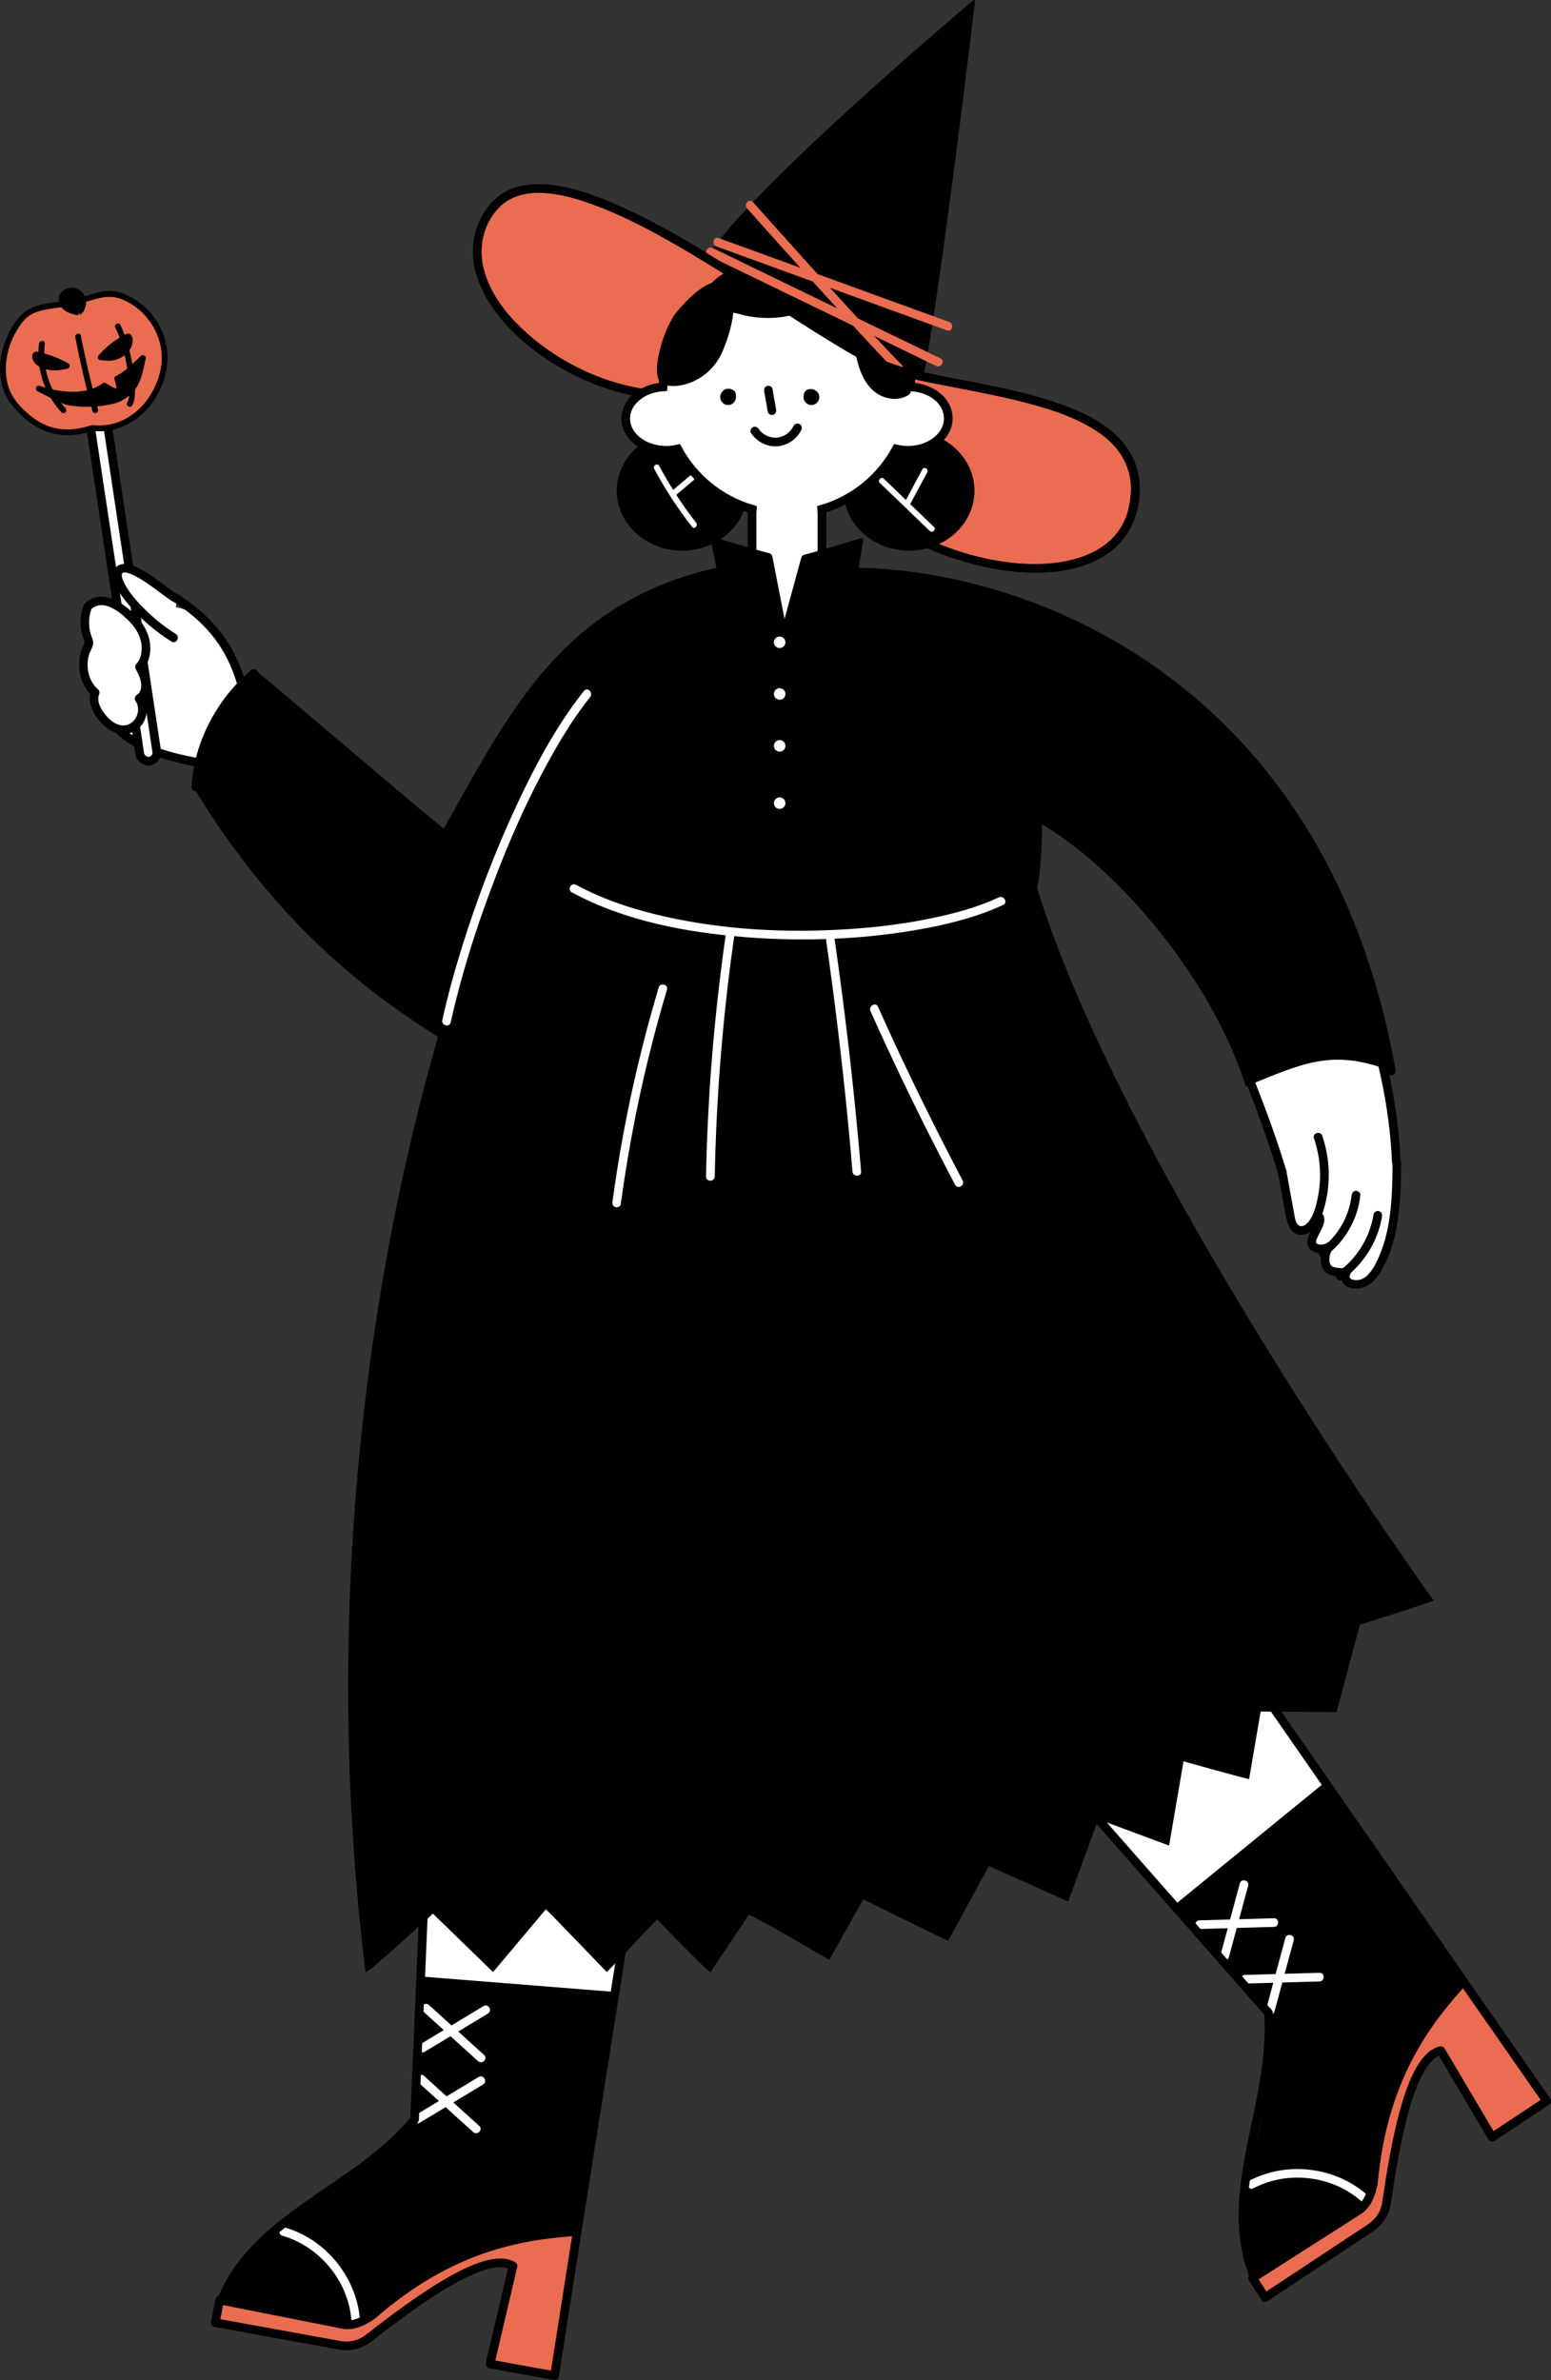 <?xml version="1.0" encoding="UTF-8"?>
<svg id="_レイヤー_2" data-name="レイヤー 2" xmlns="http://www.w3.org/2000/svg" viewBox="0 0 268.64 412.2">
  <rect x="0" y="0" width="268.64" height="412.2" fill="#333333" stroke="none"/>
  <defs>
    <style>
      .cls-1, .cls-2, .cls-3 {
        fill: #fff;
      }

      .cls-2, .cls-4 {
        stroke-miterlimit: 10;
      }

      .cls-2, .cls-4, .cls-5, .cls-6, .cls-3, .cls-7 {
        stroke: #000;
      }

      .cls-2, .cls-6, .cls-3, .cls-7 {
        stroke-width: 1.5px;
      }

      .cls-5, .cls-6, .cls-3, .cls-7 {
        stroke-linecap: round;
        stroke-linejoin: round;
      }

      .cls-6, .cls-8 {
        fill: #eb6d51;
      }

      .cls-7 {
        fill: none;
      }
    </style>
  </defs>
  <g id="_レイヤー_12" data-name="レイヤー 12">
    <g>
      <g>
        <path class="cls-1" d="m74.47,304.97l-2.66,62.1c-10.29,12.37-27.57,16.64-33.47,31.39l23.28,5.01c19.47-15.11,38.34-16.98,38.34-16.98l13.77-86.89"/>
        <path d="m72.19,342.26l-.38,24.8c-15.65,18.03-27.57,16.64-33.47,31.39l23.77,5.1c19.47-15.11,37.85-17.07,37.85-17.07l7.12-41.44"/>
        <path class="cls-1" d="m72.39,360.6c2.79,2.52,5.57,5.05,8.36,7.57.4.36.8.73,1.2,1.09.71.65,1.78-.41,1.06-1.06-2.79-2.52-5.57-5.05-8.36-7.57-.4-.36-.8-.73-1.2-1.09-.71-.65-1.78.41-1.06,1.06h0Z"/>
        <path class="cls-1" d="m72.73,367.63c3.19-1.93,6.38-3.85,9.57-5.78l1.37-.83c.83-.5.07-1.8-.76-1.3-3.19,1.93-6.38,3.85-9.57,5.78l-1.37.83c-.83.5-.07,1.8.76,1.3h0Z"/>
        <path class="cls-1" d="m73.23,348.31c2.79,2.52,5.57,5.05,8.36,7.57.4.36.8.73,1.2,1.09.71.65,1.78-.41,1.06-1.06-2.79-2.52-5.57-5.05-8.36-7.57-.4-.36-.8-.73-1.2-1.09-.71-.65-1.78.41-1.06,1.06h0Z"/>
        <path class="cls-1" d="m73.57,355.35c3.19-1.93,6.38-3.85,9.57-5.78l1.37-.83c.83-.5.07-1.8-.76-1.3-3.19,1.93-6.38,3.85-9.57,5.78l-1.37.83c-.83.5-.07,1.8.76,1.3h0Z"/>
        <path class="cls-1" d="m48.92,387.22c6.4,1.84,11.36,7.8,11.92,14.45.08.95,1.58.96,1.5,0-.62-7.32-5.94-13.86-13.02-15.89-.93-.27-1.33,1.18-.4,1.45h0Z"/>
        <path class="cls-7" d="m74.47,304.97l-2.66,62.1c-10.29,12.37-27.57,16.64-33.47,31.39l23.28,5.01c19.47-15.11,38.34-16.98,38.34-16.98l13.77-86.89"/>
        <path class="cls-6" d="m37.28,402.26l.78-3.92,21.49,4.26c2.16.37,4.58-1.32,5.16-1.82,13.2-11.44,25.15-13.65,35.26-14.29l-3.92,24.96-11.17-2.02,3.97-16.97c-4.72-2.92-17.26,6.48-24.89,12.4-.55.43-2.25,1.82-5.18,1.32l-21.5-3.91Z"/>
      </g>
      <g>
        <path class="cls-1" d="m178.65,301.93l41.05,46.68c1.13,16.05-8.39,31.09-2.45,45.82l20.28-12.49c3.61-24.38,15.94-38.79,15.94-38.79l-50.17-72.26"/>
        <path d="m202.81,330.44l16.89,18.17c1.18,23.84-8.39,31.09-2.45,45.82l20.69-12.77c3.61-24.38,15.52-38.51,15.52-38.51l-23.53-34.84"/>
        <path class="cls-1" d="m215.65,343.54c3.77-.11,7.54-.21,11.3-.32l1.59-.04c.96-.03.97-1.53,0-1.5-3.77.11-7.54.21-11.3.32l-1.59.04c-.96.03-.97,1.53,0,1.5h0Z"/>
        <path class="cls-1" d="m220.75,348.38c.97-3.6,1.94-7.2,2.91-10.8l.42-1.54c.25-.93-1.19-1.33-1.45-.4-.97,3.6-1.94,7.2-2.91,10.8l-.42,1.54c-.25.93,1.19,1.33,1.45.4h0Z"/>
        <path class="cls-1" d="m207.76,334.09c3.77-.11,7.54-.21,11.3-.32l1.59-.04c.96-.03.97-1.53,0-1.5-3.77.11-7.54.21-11.3.32l-1.59.04c-.96.03-.97,1.53,0,1.5h0Z"/>
        <path class="cls-1" d="m212.86,338.93c.97-3.6,1.94-7.2,2.91-10.8l.42-1.54c.25-.93-1.19-1.33-1.45-.4-.97,3.6-1.94,7.2-2.91,10.8l-.42,1.54c-.25.93,1.19,1.33,1.45.4h0Z"/>
        <path class="cls-1" d="m217.13,378.98c5.89-3.1,13.59-2.2,18.59,2.21.72.64,1.79-.42,1.06-1.06-5.52-4.86-13.89-5.87-20.41-2.44-.85.45-.1,1.74.76,1.3h0Z"/>
        <path class="cls-7" d="m178.65,301.93l41.05,46.68c1.13,16.05-8.39,31.09-2.45,45.82l20.28-12.49c3.61-24.38,15.94-38.79,15.94-38.79l-50.17-72.26"/>
        <path class="cls-6" d="m219.11,397.91l-2.15-3.37,18.47-11.79c1.81-1.22,2.39-4.12,2.47-4.88,1.62-17.39,8.72-27.26,15.57-34.71l14.43,20.73-9.46,6.27-8.87-15c-5.43,1.16-7.98,16.62-9.39,26.17-.1.69-.36,2.87-2.83,4.54l-18.23,12.05Z"/>
      </g>
      <path class="cls-1" d="m116.79,102.99c-9.12,2.33-15.03,6.61-26.02,22.61-2.72,3.96-11.22,16.13-12.97,19.67-4.64-3.86-10.69-7.21-16.92-12.39-2.42-2.01-11.48-7.68-18.15-13.69-2.93-2.65-6.01-13.29-12.39-14.03-3.31-.39-6.49.75-9.29,2.56-.77.49-1.56,1-2.11,1.73-.52.69-.8,1.52-1,2.36-1.6,6.75.89,14.89,7.37,17.37,2.43.93,7.12,1.7,9.39,2.96,3.95,5.46,11.09,15.61,14.55,19.47,8.2,9.17,16.38,18.87,28.08,25.25,3.72,2.03,6.93,3.86,11.03,2.77,3.43-.91,6.14-3.5,8.46-6.18,10.75-12.38,16.54-28.23,21.39-43.9,1.55-5.01,3.05-10.16,2.78-15.4-.21-4.14-1.7-8.44-4.21-11.19Z"/>
      <path d="m19.83,126.76c3.97,3.8,9.44,5.12,14.67,6.11.94.18,1.35-1.27.4-1.45-4.96-.94-10.24-2.11-14.01-5.73-.7-.67-1.76.39-1.06,1.06h0Z"/>
      <rect class="cls-3" x="19.7" y="68.84" width="2.96" height="63.34" rx="1.48" ry="1.48" transform="translate(-14.74 4.28) rotate(-8.57)"/>
      <g>
        <g>
          <path class="cls-1" d="m30.58,103.66c-.85-.03-8.26-6.93-9.96-4.87-1.58,1.92,3.92,8.24,9.46,11.69"/>
          <path d="m30.58,102.91c.33.03.15,0,.1,0-.12,0,.17.09.05.02-.09-.05-.17-.1-.26-.15-.27-.17-.53-.35-.78-.54-.68-.49-1.34-.99-2.02-1.49-1.48-1.07-3.01-2.19-4.74-2.83-1.3-.48-3.01-.36-3.29,1.29-.15.87.18,1.74.56,2.51.51,1.03,1.22,1.97,1.95,2.85,2.12,2.56,4.74,4.77,7.55,6.54.82.52,1.57-.78.76-1.3-2.34-1.47-4.48-3.27-6.36-5.3-.77-.83-1.5-1.71-2.1-2.67-.38-.6-.83-1.42-.89-2.04-.03-.29-.02-.39.09-.54-.1.14.21-.19.03-.04.03-.03.2-.09.03-.03.05-.02.12-.04.18-.05-.17.02.2,0,.27,0,.07,0,.08,0,.25.05.31.07.61.18.9.31,1.56.69,2.98,1.75,4.35,2.75.67.49,1.33,1,2.01,1.47.42.29.86.63,1.38.67.96.08.96-1.42,0-1.5h0Z"/>
        </g>
        <g>
          <path class="cls-1" d="m30.58,103.66c4.67,3.03,9.12,7.24,11.27,14.81"/>
          <path d="m30.2,104.31c2.37,1.54,4.56,3.34,6.37,5.52,2.15,2.58,3.63,5.62,4.55,8.84.27.93,1.71.53,1.45-.4-.98-3.42-2.57-6.61-4.83-9.37-1.91-2.33-4.27-4.24-6.78-5.89-.81-.53-1.56.77-.76,1.3h0Z"/>
        </g>
      </g>
      <g>
        <path class="cls-1" d="m15.15,105.25c-.61,1.66-.59,3.63.05,5.25.11.27.24.55.22.86-.02.29-.17.54-.29.79-1.29,2.51-.64,6.18,1.38,7.79-.56,1.19.03,2.67.75,3.71.82,1.18,1.87,2.18,3.1,2.57,1.23.39,2.67.08,3.56-1.04s1.06-3.07.2-4.21c.81-.39,1.19-1.58,1.1-2.62s-.56-1.97-1.03-2.85c1.16-1.21,1.38-3.39.83-5.11s-1.7-3.05-2.94-4.12c-1.37-1.19-4.4-3.5-6.76-1.32"/>
        <path d="m14.43,105.05c-.52,1.48-.6,3.11-.26,4.64.09.38.21.75.35,1.11.18.48.09.68-.12,1.12-.27.57-.47,1.16-.57,1.78-.41,2.37.22,5.18,2.14,6.77l-.19-.73c-.69,1.65.17,3.46,1.18,4.77s2.38,2.45,4.08,2.6c1.58.14,3.16-.7,3.88-2.12.68-1.35.73-3.13-.16-4.4l-.27,1.03c.98-.54,1.41-1.67,1.47-2.74.08-1.34-.53-2.61-1.14-3.76l-.12.91c1.22-1.33,1.52-3.21,1.23-4.95s-1.35-3.42-2.64-4.69c-2.2-2.18-5.7-4.44-8.52-1.97-.73.64.34,1.69,1.06,1.06,2.07-1.82,4.88.46,6.4,1.97,1.03,1.01,1.88,2.24,2.19,3.67.28,1.28.14,2.85-.78,3.85-.23.26-.28.6-.12.91.43.82.89,1.7.94,2.65.03.65-.12,1.46-.74,1.8-.33.19-.5.7-.27,1.03,1.29,1.85-.25,4.69-2.58,4.24-1.13-.22-2.06-1.09-2.75-1.98-.75-.97-1.43-2.25-.92-3.47.09-.22-.01-.58-.19-.73-1.68-1.39-2.18-3.93-1.61-5.97.16-.58.53-1.09.68-1.67.19-.71-.15-1.31-.36-1.96-.44-1.43-.37-2.95.12-4.36.32-.91-1.13-1.31-1.45-.4h0Z"/>
      </g>
      <path d="m34.06,132.52c5.06,7.44,10.48,14.65,16.26,21.54,3.35,4,6.83,7.9,10.55,11.57,3.33,3.29,6.86,6.45,10.78,9.04,2.89,1.91,6.19,3.67,9.71,3.93,2.82.21,5.66-.78,8.1-2.11,2.93-1.59,5.53-3.78,7.86-6.14,2.73-2.76,5.16-5.83,7.38-9.01,4.89-7.02,8.83-14.72,11.92-22.69,2.69-6.95,4.95-14.39,5.26-21.88.19-4.5-.39-10.68-5.05-12.87-2.24-1.05-4.48-.75-6.67.3-2.88,1.38-5.36,3.62-7.61,5.84-5.88,5.82-10.83,12.62-15.51,19.43-3.29,4.78-6.44,9.67-9.41,14.65-.15.26-.31.52-.46.77-.49.83.81,1.59,1.3.76,2.07-3.54,4.28-7.01,6.53-10.44,4.41-6.73,9.06-13.36,14.32-19.46,2.39-2.77,4.91-5.47,7.77-7.76,1.09-.87,2.24-1.67,3.48-2.31.58-.3.94-.46,1.54-.65.26-.08.52-.15.79-.21.12-.02.23-.05.35-.06.04,0,.19-.02.02,0,.08,0,.17-.02.25-.02.24-.02.49-.02.73,0,.06,0,.41.05.21.02.12.02.24.04.36.07.53.12,1.03.3,1.35.46.92.45,1.44.89,2.11,1.71,0,0,.04.05.14.19.06.09.13.19.19.28.14.22.28.45.4.69.28.54.38.77.58,1.37.4,1.18.61,2.39.71,3.53.28,2.99,0,6.03-.48,8.99-.61,3.7-1.58,7.33-2.74,10.9-2.57,7.91-6.11,15.54-10.42,22.65-3.84,6.35-8.41,12.65-14.32,17.24-2.26,1.75-4.75,3.24-7.49,3.94-1.27.33-2.41.47-3.76.33-1.45-.14-3.03-.67-4.41-1.29-3.69-1.67-6.98-4.19-10.03-6.83-3.78-3.27-7.28-6.87-10.62-10.59-6.4-7.11-12.28-14.68-17.81-22.48-.97-1.37-1.92-2.74-2.87-4.12-.54-.79-1.84-.04-1.3.76h0Z"/>
      <path d="m41.31,118.99c4.75,3.93,9.73,7.58,14.69,11.23,5.53,4.08,11.1,8.11,16.64,12.17,2.17,1.59,4.35,3.18,6.48,4.82.32.25.84.05,1.03-.27.23-.38.05-.78-.27-1.03-4.35-3.34-8.82-6.53-13.25-9.76-5.67-4.13-11.34-8.26-16.94-12.49-2.47-1.87-4.93-3.75-7.32-5.73-.74-.61-1.81.44-1.06,1.06h0Z"/>
      <path d="m129.48,98.23c-8.99.07-23.33,7.64-30.06,13.6-7.79,6.9-18.7,22.83-22.4,32.77-2.55-1.25-22.25-19.09-32.95-27.42-5.7,2.96-10.27,17.91-10.15,18.55s17.84,23.41,17.84,23.41c0,0,15.51,14.45,26.16,20.82,9.29-12.97,19.98-25.2,27.68-39.18"/>
      <path d="m63.31,341.55c-10.63-86.2,9.08-160.86,25-196.97,13.01-29.52,15.08-39.08,31.42-44.04,5.54-1.68,21.39-3.86,32-.69,36.26,10.84,27.92,54.06,27.92,54.06,15.38,49.39,68.65,123.28,68.65,123.28.18.13-12.76,4.2-12.76,4.2l-4.05,15.13-13.14-.09-2,11.68c-.33.05-11.36-3.06-11.36-3.06l-2.5,14.59-12.26-4.55-5.21,14.24-13.75-6.14-7.04,12.93c-.28-.04-14.72-7.17-14.72-7.17l-5.88,10.49s-13.69-8.06-13.95-7.78l-6.63,9.89c-.23.25-9.25-9.13-9.25-9.13,0,0-8.42,8.9-8.7,9.13,0,0-10.31-10.74-10.56-10.87l-9.14,10.87-10.42-10.12s-11.58,10.7-11.66,10.12Z"/>
      <g>
        <path d="m33.71,136.65c5.39,8.93,11.76,17.28,19.1,24.69,5.26,5.3,11.01,10.1,17.15,14.36,2.29,1.59,4.63,3.09,7,4.56.82.51,1.58-.79.76-1.3-4.75-2.96-9.39-6.09-13.76-9.6-6.76-5.43-12.91-11.6-18.37-18.33-3.88-4.79-7.4-9.86-10.58-15.14-.5-.83-1.8-.07-1.3.76h0Z"/>
        <path d="m43.31,117.24c4.69,3.89,9.33,7.85,13.98,11.79,5.18,4.39,10.35,8.79,15.58,13.12,2.06,1.71,4.13,3.41,6.25,5.05.32.25.84.05,1.03-.27.23-.38.05-.78-.27-1.03-4.23-3.26-8.46-6.88-12.6-10.37-5.27-4.44-10.51-8.91-15.77-13.36-2.37-2.01-4.75-4.02-7.14-6-.74-.61-1.8.44-1.06,1.06h0Z"/>
        <path d="m34.67,136.28c.38-7.31,4.28-14.45,9.85-19.12.74-.62-.33-1.68-1.06-1.06-5.87,4.93-9.89,12.49-10.28,20.18-.05.96,1.45.96,1.5,0h0Z"/>
        <path d="m131.49,97.1c-5.83.7-11.6,2-17.05,4.24-4.57,1.89-8.83,4.38-12.69,7.48-7.19,5.77-12.55,13.37-17.23,21.22-2.67,4.48-5.15,9.08-7.75,13.6-.48.84.81,1.6,1.3.76,4.52-7.89,8.71-16.02,14.14-23.33s12.49-13.68,20.97-17.56c5.77-2.64,12.02-4.16,18.31-4.91.95-.11.96-1.61,0-1.5h0Z"/>
      </g>
      <path class="cls-1" d="m101.15,119.66c-4.8,6.04-8.47,12.95-11.72,19.92-3.66,7.85-6.76,15.98-9.35,24.24-1.32,4.23-2.51,8.52-3.47,12.85-.21.94,1.24,1.34,1.45.4,1.76-7.9,4.2-15.65,7.03-23.23,2.94-7.88,6.34-15.64,10.47-22.98,1.98-3.52,4.13-6.97,6.65-10.13.59-.75-.46-1.82-1.06-1.06h0Z"/>
      <g>
        <path class="cls-1" d="m241.38,193.22c-4.42-25.25-9.82-32.66-17.79-46.98-4.97-8.93-8.93-8-14.68-5.14h0c-5.75,2.86-10.61,8.21-4.81,18.63,0,0,12.43,23.41,15.66,35.16,2.77,10.07,6.09,19.6,18.19,21.54,4.06.65,5-14.25,3.43-23.21Z"/>
        <rect class="cls-1" x="230.63" y="211.35" width="3.28" height="9.75" rx="1.64" ry="1.64" transform="translate(142.99 -88.3) rotate(30.71)"/>
        <rect class="cls-1" x="233.34" y="209.75" width="6" height="12.76" rx="3" ry="3" transform="translate(94.65 -71.09) rotate(21.3)"/>
        <path class="cls-1" d="m230.73,215.42l3.45-5.62c.58-.95.29-2.16-.66-2.71h0c-.95-.54-1.7.51-2.29,1.46l-3.44,5.27c-.58.95-.78,1.78.16,2.32h0c.95.54,2.18.22,2.77-.73Z"/>
        <path class="cls-1" d="m228.07,208.4c.21-2.51-.2-10.09-.2-10.09-.16-3.04-2.02-4.6-4.38-4.26-2.91.42-3.49,1.85-3.09,2.93,1.2,3.22,1.71,8.55,2.53,11.26.61,2.01.66,5.15,1.78,4.89s3.12-1.96,3.36-4.73Z"/>
      </g>
      <g>
        <path d="m195.93,116.95c10.12,8.27,18.8,18.27,25.92,29.21,7.04,10.82,12.64,22.66,16.04,35.13,1.77,6.51,2.92,13.19,3.2,19.94.04.96,1.54.97,1.5,0-.25-6.09-1.19-12.15-2.66-18.06-1.54-6.21-3.66-12.27-6.21-18.13s-5.76-11.98-9.28-17.6c-3.53-5.63-7.46-11.02-11.76-16.08-4.24-4.99-8.86-9.67-13.84-13.92-.61-.52-1.22-1.03-1.84-1.53-.74-.61-1.81.45-1.06,1.06h0Z"/>
        <path d="m205.59,164.21c5.02,9.98,9.33,20.4,13.1,30.92.95,2.65,1.85,5.31,2.65,8.01.27.92,1.72.53,1.45-.4-1.52-5.13-3.39-10.16-5.33-15.15-2.15-5.52-4.44-10.98-6.88-16.38-1.18-2.61-2.4-5.21-3.69-7.77-.43-.86-1.73-.1-1.3.76h0Z"/>
        <path d="m241.2,201.42c-.03,3.51-.08,7.05-.69,10.51-.3,1.7-.73,3.39-1.37,4.99-.58,1.46-1.38,3.28-2.66,4.26-.6.46-1.55.7-2.28.42s-.42-.85-.09-1.33c.56-.8-.73-1.52-1.3-.76-.17.23-.94.11-1.16.07-.36-.06-.92-.14-1.14-.45-.47-.65-.24-2.2.31-2.74.59-.58-.2-1.68-.91-1.18-.47.34-1.32.54-1.83.16-.31-.24,0-.81.17-1.2.49-1.09,1.54-2.48.96-3.71-.41-.87-1.7-.11-1.3.76-.05-.11-.02,0-.03.06-.03.17-.09.33-.15.49-.14.37-.33.71-.5,1.06-.35.72-.8,1.51-.79,2.33,0,2.07,2.92,2.26,4.22,1.34l-.91-1.18c-1.13,1.11-1.4,3.74-.26,4.92.55.58,1.48.77,2.24.85.9.1,1.81-.06,2.37-.83l-1.3-.76c-.99,1.43-.55,3.23,1.27,3.61,2.09.44,3.75-.85,4.83-2.51,2.31-3.54,3.15-7.84,3.51-11.99.21-2.4.25-4.81.27-7.22,0-.97-1.49-.97-1.5,0h0Z"/>
        <path d="m234.11,206.98c-.4,3.68-2.42,7.17-5.41,9.35-.33.24-.48.65-.27,1.03.19.33.7.51,1.03.27,3.46-2.52,5.7-6.38,6.16-10.64.04-.4-.38-.75-.75-.75-.44,0-.71.35-.75.75h0Z"/>
        <path d="m237.92,210.28c-.65,4-2.86,7.68-6.18,10.04-.78.56-.03,1.86.76,1.3,3.62-2.58,6.15-6.54,6.87-10.94.07-.4-.1-.8-.52-.92-.36-.1-.86.12-.92.52h0Z"/>
        <path d="m221.34,203.14c.42,2.32.85,4.63,1.27,6.95.3,1.62.8,3.92,2.94,3.77,1.84-.13,2.96-2.1,3.49-3.65.69-2.02,1.06-4.16,1.1-6.3.05-2.43-.33-4.88-1.11-7.18-.31-.91-1.76-.52-1.45.4.74,2.19,1.11,4.47,1.06,6.78-.03,1.19-.16,2.38-.4,3.54-.22,1.06-.48,2.21-.98,3.18-.34.66-1.01,1.73-1.86,1.73-.95,0-1.11-1.39-1.23-2.07-.46-2.52-.92-5.03-1.38-7.55-.17-.95-1.62-.55-1.45.4h0Z"/>
      </g>
      <path d="m240.99,185.52c-3.64-29.45-33.74-86.61-89.77-85.85,0,0,16.77,35.58,29.75,43.4,13,7.84,29.01,26.66,34.81,45.09,9.88-4,14.94-6.63,25.21-2.65Z"/>
      <path class="cls-8" d="m119.14,68.22c-8.72.62-17.72-1.47-24.91-6.45-11.62-8.04-13.71-19.03-9.84-25.06,2.84-4.43,12.55-4.92,20.72-1.14,11.28,5.21,30.16,17.49,34.09,19.81,24.41,14.45,28.3,10.07,39.39,13.84,12.49,4.24,14.61,7.01,17.32,11.26,1.17,1.83,1.08,7.45-1.15,11.28-4.09,7.01-19.63,7.41-28.77,4.43-10.98-3.59-17.75-8.65-32.43-22.24"/>
      <path d="m119.45,67.62c-10.21.93-20.95-3.33-28.46-10.17-3.18-2.89-6.05-6.5-7.17-10.72-.98-3.68-.21-7.58,2.32-10.48,1.67-1.92,4.01-2.75,6.5-2.85,3.2-.12,6.39.73,9.4,1.78,8.08,2.82,15.55,7.38,22.78,11.88s14.04,9.21,21.27,13.45c2.48,1.46,5.03,2.9,7.76,3.85,3.22,1.13,6.61,1.77,9.95,2.42,3.98.78,7.97,1.51,11.92,2.46s7.68,2,11.23,3.72c2.91,1.41,5.8,3.31,7.49,6.14s1.82,6.48.85,9.67c-2.28,7.52-10.97,9.25-17.84,8.87-10.15-.56-20.14-4.97-28.17-11.06-2.16-1.64-4.19-3.45-6.08-5.39-.67-.69-1.73.37-1.06,1.06,7.66,7.88,17.82,13.65,28.58,15.97,4.42.95,9.04,1.33,13.53.59,3.61-.6,7.26-2.05,9.77-4.81s3.6-6.56,3.37-10.21c-.22-3.45-1.88-6.5-4.47-8.76-2.83-2.47-6.34-4.03-9.86-5.25-4.02-1.38-8.18-2.32-12.34-3.16-3.92-.8-7.87-1.47-11.77-2.38-2.91-.68-5.56-1.52-8.16-2.84-3.19-1.62-6.23-3.52-9.25-5.43-3.71-2.34-7.38-4.75-11.08-7.11-7.65-4.89-15.41-9.81-23.76-13.44-3.39-1.47-6.93-2.78-10.61-3.3-2.84-.4-5.87-.34-8.46,1.05-3.06,1.63-5.09,5.11-5.59,8.47-.63,4.22.98,8.39,3.38,11.8,2.87,4.08,6.81,7.37,11.07,9.91,4.66,2.78,9.88,4.75,15.26,5.53,2.55.37,5.13.48,7.71.25.95-.09.96-1.59,0-1.5h0Z"/>
      <g>
        <ellipse cx="157.45" cy="84.99" rx="11.33" ry="10.38"/>
        <g>
          <path class="cls-1" d="m152.37,83.62c2.89,2.78,5.78,5.56,8.67,8.34.46.45,1.17-.26.71-.71-2.89-2.78-5.78-5.56-8.67-8.34-.46-.45-1.17.26-.71.71h0Z"/>
          <path class="cls-1" d="m159.75,81.3c-.96,1.79-1.92,3.57-2.88,5.36-.3.57.56,1.07.86.5.96-1.79,1.92-3.57,2.88-5.36.3-.57-.56-1.07-.86-.5h0Z"/>
        </g>
      </g>
      <g>
        <ellipse cx="118.15" cy="84.99" rx="11.33" ry="10.38"/>
        <g>
          <path class="cls-1" d="m113.31,81.2c1.89,3.53,4.09,6.89,6.56,10.05.4.51,1.1-.21.71-.71-2.41-3.09-4.55-6.39-6.4-9.85-.3-.57-1.17-.06-.86.5h0Z"/>
          <path class="cls-1" d="m116.85,85.95c1.1-.93,2.19-1.86,3.29-2.79.21-.17.18-.53,0-.71-.2-.2-.5-.18-.71,0-1.1.93-2.19,1.86-3.29,2.79-.21.17-.18.53,0,.71.2.2.5.18.71,0h0Z"/>
        </g>
      </g>
      <g id="_グループ_顔" data-name="&amp;lt;グループ&amp;gt;顔">
        <path class="cls-2" d="m157.77,67.01c-.29-11.62-9.78-20.96-21.47-20.96s-21.18,9.34-21.47,20.96c-3.61.22-6.45,2.59-6.45,5.48,0,3.04,3.13,5.5,7,5.5.69,0,1.36-.08,2-.23,2.71,5.01,7.34,8.82,12.91,10.44-.02.2-.03.4-.03.6v10.75c0,.17.01.34.03.51-2.38.62-3.89,1.72-3.65,3.32.44,2.86,4.33,4.94,9.67,4.94s9.18-2.38,9.67-4.94c.29-1.54-1.26-2.62-3.65-3.25.02-.19.03-.38.03-.58v-10.75c0-.2-.01-.4-.03-.6,5.57-1.62,10.2-5.43,12.91-10.44.63.15,1.3.23,2,.23,3.87,0,7-2.46,7-5.5s-2.84-5.26-6.45-5.48Z"/>
        <g>
          <path d="m124.74,68.77c0-.76.72-1.71,1.87-1.38.73.21.87.62.87,1.38s-.62,1.38-1.37,1.38-1.37-.62-1.37-1.38Z"/>
          <path d="m139.17,68.77c0-.76.32-1.32,1.07-1.38,1.01-.07,1.67.62,1.67,1.38s-.62,1.38-1.37,1.38-1.37-.62-1.37-1.38Z"/>
          <path d="m132.36,67.76c.21,1.19.41,2.37.62,3.56.07.39.56.64.92.52.42-.14.6-.51.52-.92-.21-1.19-.41-2.37-.62-3.56-.07-.39-.56-.64-.92-.52-.42.14-.6.51-.52.92h0Z"/>
          <path d="m130.1,75.03c1,1.47,2.76,2.42,4.55,2.26s3.36-1.22,4.13-2.81c.18-.36.1-.81-.27-1.03-.33-.19-.85-.1-1.03.27-.53,1.1-1.59,1.94-2.83,2.07s-2.55-.47-3.26-1.52c-.23-.33-.66-.48-1.03-.27-.33.19-.5.69-.27,1.03h0Z"/>
        </g>
      </g>
      <g>
        <path d="m114.82,66.53c-2.52-1.09.12-9.58,2.14-12.16,2.23-2.85,6-6.48,8.51-5.39s1.88,6.76-.34,11.92c-2.22,5.16-7.79,6.72-10.3,5.64Z"/>
        <path d="m141.56,46.05c5.01-1.65,12.56,5.55,14.6,9.52,1.66,3.21,4.86,11.07,0,12.62-1.99.64-4.26-1.15-6-3.11-1.55-1.74-.53-8.92-4.99-12.27-3.88-2.92-5.14-6.26-3.61-6.76Z"/>
        <path d="m122.31,51.22c0-3.49,7.12-6.31,12.73-6.52s9.27.88,9.27,3.62c0,2.93-3.38,5.3-8.94,6.05s-13.06-.41-13.06-3.15Z"/>
      </g>
      <path d="m126.95,54.03c5.39,1.95,11.64,1.13,16.34-2.15.74-.52.04-1.75-.72-1.22-4.42,3.09-10.18,3.84-15.25,2.01-.86-.31-1.23,1.06-.38,1.37h0Z"/>
      <path d="m143.09,52.66c2.01.42,3.34,2.17,4.01,4.01.79,2.15.94,4.47,1.61,6.65.59,1.92,1.59,3.86,3.36,4.93,1.61.98,3.74,1.19,5.35.11.75-.51.04-1.74-.72-1.22-1.52,1.03-3.54.46-4.77-.78-1.48-1.49-2-3.64-2.41-5.64-.74-3.66-1.72-8.52-6.07-9.43-.89-.19-1.27,1.18-.38,1.37h0Z"/>
      <path d="m168.57.05s-38.67,32.53-46.21,44.62c10.38,5.99,26.7,19.32,37.6,20.57C163.39,46.77,168.87.2,168.87.2c.02-.17-.18-.27-.3-.15Z"/>
      <g>
        <path class="cls-8" d="m122.68,44.26c1.31.63,2.62,1.27,3.93,1.9,3.13,1.52,6.26,3.03,9.39,4.55l11.41,5.53c3.29,1.59,6.58,3.19,9.87,4.78,1.59.77,3.18,1.57,4.78,2.32.02.01.05.02.07.03.87.42,1.63-.87.76-1.3-1.31-.63-2.62-1.27-3.93-1.9-3.13-1.52-6.26-3.03-9.39-4.55l-11.41-5.53c-3.29-1.59-6.58-3.19-9.87-4.78-1.59-.77-3.18-1.57-4.78-2.32-.02-.01-.05-.02-.07-.03-.87-.42-1.63.87-.76,1.3h0Z"/>
        <path class="cls-8" d="m124.09,42.69c4.5,1.64,9,3.27,13.49,4.91l21.51,7.83c1.64.6,3.29,1.2,4.93,1.79.91.33,1.3-1.12.4-1.45-4.5-1.64-9-3.27-13.49-4.91-7.17-2.61-14.34-5.22-21.51-7.83-1.64-.6-3.29-1.2-4.93-1.79-.91-.33-1.3,1.12-.4,1.45h0Z"/>
        <path class="cls-8" d="m129.38,36.08c2.26,2.54,4.54,5.07,6.81,7.6,4.33,4.81,8.67,9.61,13.06,14.35,1.96,2.11,3.92,4.22,5.94,6.28.68.69,1.74-.37,1.06-1.06-4.03-4.08-7.87-8.35-11.73-12.58s-7.81-8.62-11.68-12.95c-.8-.9-1.6-1.79-2.4-2.69-.64-.72-1.7.34-1.06,1.06h0Z"/>
      </g>
      <path d="m85.92,36.51c1.95-2.39,4.76-3.19,7.79-3.11,3.92.11,7.81,1.47,11.42,2.97,4.59,1.91,8.97,4.3,13.25,6.8,4.6,2.69,9.1,5.55,13.58,8.43,4.03,2.6,8.05,5.24,12.15,7.73,2.98,1.81,6.04,3.67,9.32,4.89,3.75,1.4,7.78,2.07,11.7,2.83,4.71.91,9.43,1.8,14.05,3.1,4.13,1.16,8.39,2.64,11.84,5.27,2.97,2.26,4.89,5.46,4.87,9.25,0,1.05-.14,2.09-.36,3.12-.2.94,1.24,1.34,1.45.4.89-4.12.26-8.25-2.49-11.55s-6.78-5.18-10.69-6.59c-4.58-1.66-9.36-2.69-14.12-3.63-4.35-.87-8.76-1.58-13.04-2.76-3.31-.9-6.14-2.33-9.15-4.06-4.03-2.33-7.94-4.88-11.85-7.4-4.5-2.91-9-5.82-13.59-8.59s-9-5.28-13.73-7.46c-3.92-1.81-8.04-3.45-12.34-4.05-3.22-.44-6.75-.26-9.45,1.75-.62.46-1.18.99-1.68,1.59-.61.74.45,1.81,1.06,1.06h0Z"/>
      <g>
        <path d="m147.26,107.67l2.24-14.16c.04-.2-.14-.37-.34-.31-1.55.48-6.92,2.12-9.85,2.87-.27.07-.47.28-.53.54l-3.73,13.62,12.22-2.56Z"/>
        <path d="m125.73,106.35l-2.68-13.09c-.04-.2.14-.37.34-.31,1.55.48,6.92,2.12,9.85,2.87.27.07.47.28.53.54l2.65,13.59-10.68-3.6Z"/>
      </g>
      <g>
        <circle class="cls-1" cx="135.04" cy="111.24" r="1"/>
        <circle class="cls-1" cx="135.04" cy="120.19" r="1"/>
        <circle class="cls-1" cx="135.04" cy="129.18" r="1"/>
        <circle class="cls-1" cx="135.04" cy="139.1" r="1"/>
      </g>
      <g>
        <path class="cls-1" d="m99.05,154.55c9.11,4.94,19.7,6.92,29.93,7.75s21.18.42,31.51-1.56c4.54-.87,9.08-2.06,13.27-4.02.87-.41.11-1.7-.76-1.3-3.58,1.67-7.45,2.73-11.3,3.54-4.81,1.02-9.7,1.63-14.61,1.95-10.63.7-21.49.18-31.91-2.16-5.32-1.2-10.58-2.89-15.39-5.5-.85-.46-1.61.83-.76,1.3h0Z"/>
        <path class="cls-1" d="m150.77,175.12c3.55,7.93,7.3,15.77,11.25,23.51,1.12,2.2,2.26,4.38,3.41,6.57.45.85,1.75.1,1.3-.76-4.06-7.69-7.92-15.47-11.59-23.35-1.04-2.24-2.06-4.48-3.07-6.73-.39-.88-1.69-.12-1.3.76h0Z"/>
        <path class="cls-1" d="m125.72,161.74c-1.55,10.82-2.61,21.72-3.12,32.64-.15,3.13-.25,6.25-.31,9.38-.02.97,1.48.97,1.5,0,.22-10.87.95-21.72,2.2-32.52.35-3.04.75-6.08,1.18-9.11.06-.4-.1-.8-.52-.92-.35-.1-.87.12-.92.52h0Z"/>
        <path class="cls-1" d="m143.11,163.01c1.48,10.31,2.73,20.65,3.74,31.01.29,2.96.56,5.92.8,8.88.08.95,1.58.96,1.5,0-.89-10.53-2.02-21.03-3.39-31.5-.38-2.93-.79-5.86-1.21-8.78-.14-.95-1.58-.55-1.45.4h0Z"/>
        <path class="cls-1" d="m114.09,171.03c-2.82,9.43-5.07,19.03-6.73,28.74-.47,2.78-.9,5.58-1.28,8.38-.05.4.1.8.52.92.35.1.87-.12.92-.52,1.32-9.76,3.22-19.43,5.71-28.96.72-2.73,1.48-5.45,2.29-8.16.28-.93-1.17-1.32-1.45-.4h0Z"/>
      </g>
      <path d="m147.26,99.83c6.67,0,13.32.89,19.8,2.44,7.53,1.81,14.83,4.53,21.7,8.11,7.67,4,14.78,9.04,21.05,15.01,7.08,6.74,13.03,14.59,17.75,23.14,5.59,10.15,9.41,21.19,11.8,32.51.33,1.56.63,3.12.91,4.68.17.95,1.61.55,1.45-.4-2.11-11.86-5.68-23.48-11.11-34.24-4.53-8.97-10.38-17.29-17.42-24.48-6.22-6.34-13.35-11.79-21.1-16.13-6.96-3.9-14.41-6.93-22.12-9.01-6.67-1.8-13.57-2.89-20.48-3.1-.74-.02-1.49-.03-2.23-.03-.97,0-.97,1.5,0,1.5h0Z"/>
      <g>
        <path class="cls-8" d="m16.13,73.89c-2.68.7-4.28,1.24-7,.67-5.34-1.12-9.41-7.17-8.63-12.57s4.2-9.51,11.59-9.51c4.3,0,5.95-2.65,10.58.09,3.7,2.19,6.41,7.37,5.61,11.6-.5,2.67-2.11,5.32-4.03,7.24-.9.9-2.6,1.28-3.76,1.79-1.74.77-3.74.54-4.36.7Z"/>
        <path d="m15.7,73.68c-2.44.81-5.02,1.02-7.46.08-1.2-.46-2.3-1.18-3.27-2.01-1.07-.92-2.13-1.99-2.83-3.23-1.25-2.2-1.37-4.88-.82-7.31.29-1.29.77-2.54,1.43-3.69.59-1.04,1.33-2.2,2.34-2.87s2.3-.95,3.49-1.15c1.34-.23,2.69-.34,4.03-.6,2.75-.53,5.52-2.2,8.34-1.13,4.88,1.85,7.95,7.23,6.84,12.36-1.18,5.5-5.83,10.16-11.73,9.5-.64-.07-.63.93,0,1,5.6.62,10.35-3.3,12.17-8.39.95-2.67,1.07-5.55.09-8.23s-2.74-4.79-5.08-6.22c-1.2-.73-2.58-1.35-3.99-1.41-1.53-.07-3.01.47-4.44.91-1.55.48-3.1.77-4.7.98-1.4.19-2.85.36-4.18.85-2.57.96-4.11,3.57-5.03,6.03-.97,2.59-1.24,5.57-.35,8.21.52,1.54,1.43,2.81,2.55,3.98s2.48,2.27,3.99,2.99c2.84,1.36,5.94,1.28,8.89.31.61-.2.35-1.17-.27-.96h0Z"/>
        <path d="m6.76,59.53c-.53,4.31.93,8.72,3.89,11.88.44.47,1.15-.24.71-.71-2.79-2.99-4.1-7.13-3.6-11.18.08-.64-.92-.63-1,0h0Z"/>
        <path d="m19.98,56.76c1.12,2.25,1.7,4.8,2.09,7.26.18,1.15.31,2.31.31,3.48,0,.7.04,1.59-.34,2.21-.33.55.53,1.06.86.5.42-.69.46-1.6.47-2.39.02-1.25-.11-2.5-.29-3.73-.39-2.67-1.03-5.4-2.24-7.83-.29-.58-1.15-.07-.86.5h0Z"/>
        <path class="cls-5" d="m6.32,61.41c2.43.49,4.11,1.32,5.24,1.96-1.01.18-1.87.47-3.31.14-2.46-.57-2.37-2.18-1.93-2.1Z"/>
        <path class="cls-5" d="m22.13,58.28c-2.27,1.1-3.72,2.53-4.68,3.6,1.04.07,1.96.32,3.29-.39,2.28-1.21,1.79-3.41,1.39-3.21Z"/>
        <path class="cls-5" d="m6.71,67.3s6.98,2.68,11.37-.51c0,0,1.91,1.3,2.42,1.02.46-.25-.19-2.26-.19-2.26,1.58-.67,3.17-2.39,4.44-3.54-.84,4.05-1.3,5.38-3.79,6.88-1.29.78-5.72,1.51-9.36.73-.82-.18-4.89-2.32-4.89-2.32Z"/>
        <path d="m13.04,58.41c.84,4.3,1.83,8.56,2.97,12.79.17.62,1.13.36.96-.27-1.14-4.23-2.13-8.49-2.97-12.79-.12-.63-1.09-.36-.96.27h0Z"/>
        <path class="cls-4" d="m13.6,54.12c-.67-.13-1.36-.28-1.94-.64s-1.04-1-1-1.68c.06-1.1,1.45-1.78,2.46-1.36.72.3,1.24,1.02,1.29,1.8s-.38,1.57-.82,1.89Z"/>
      </g>
    </g>
  </g>
</svg>
